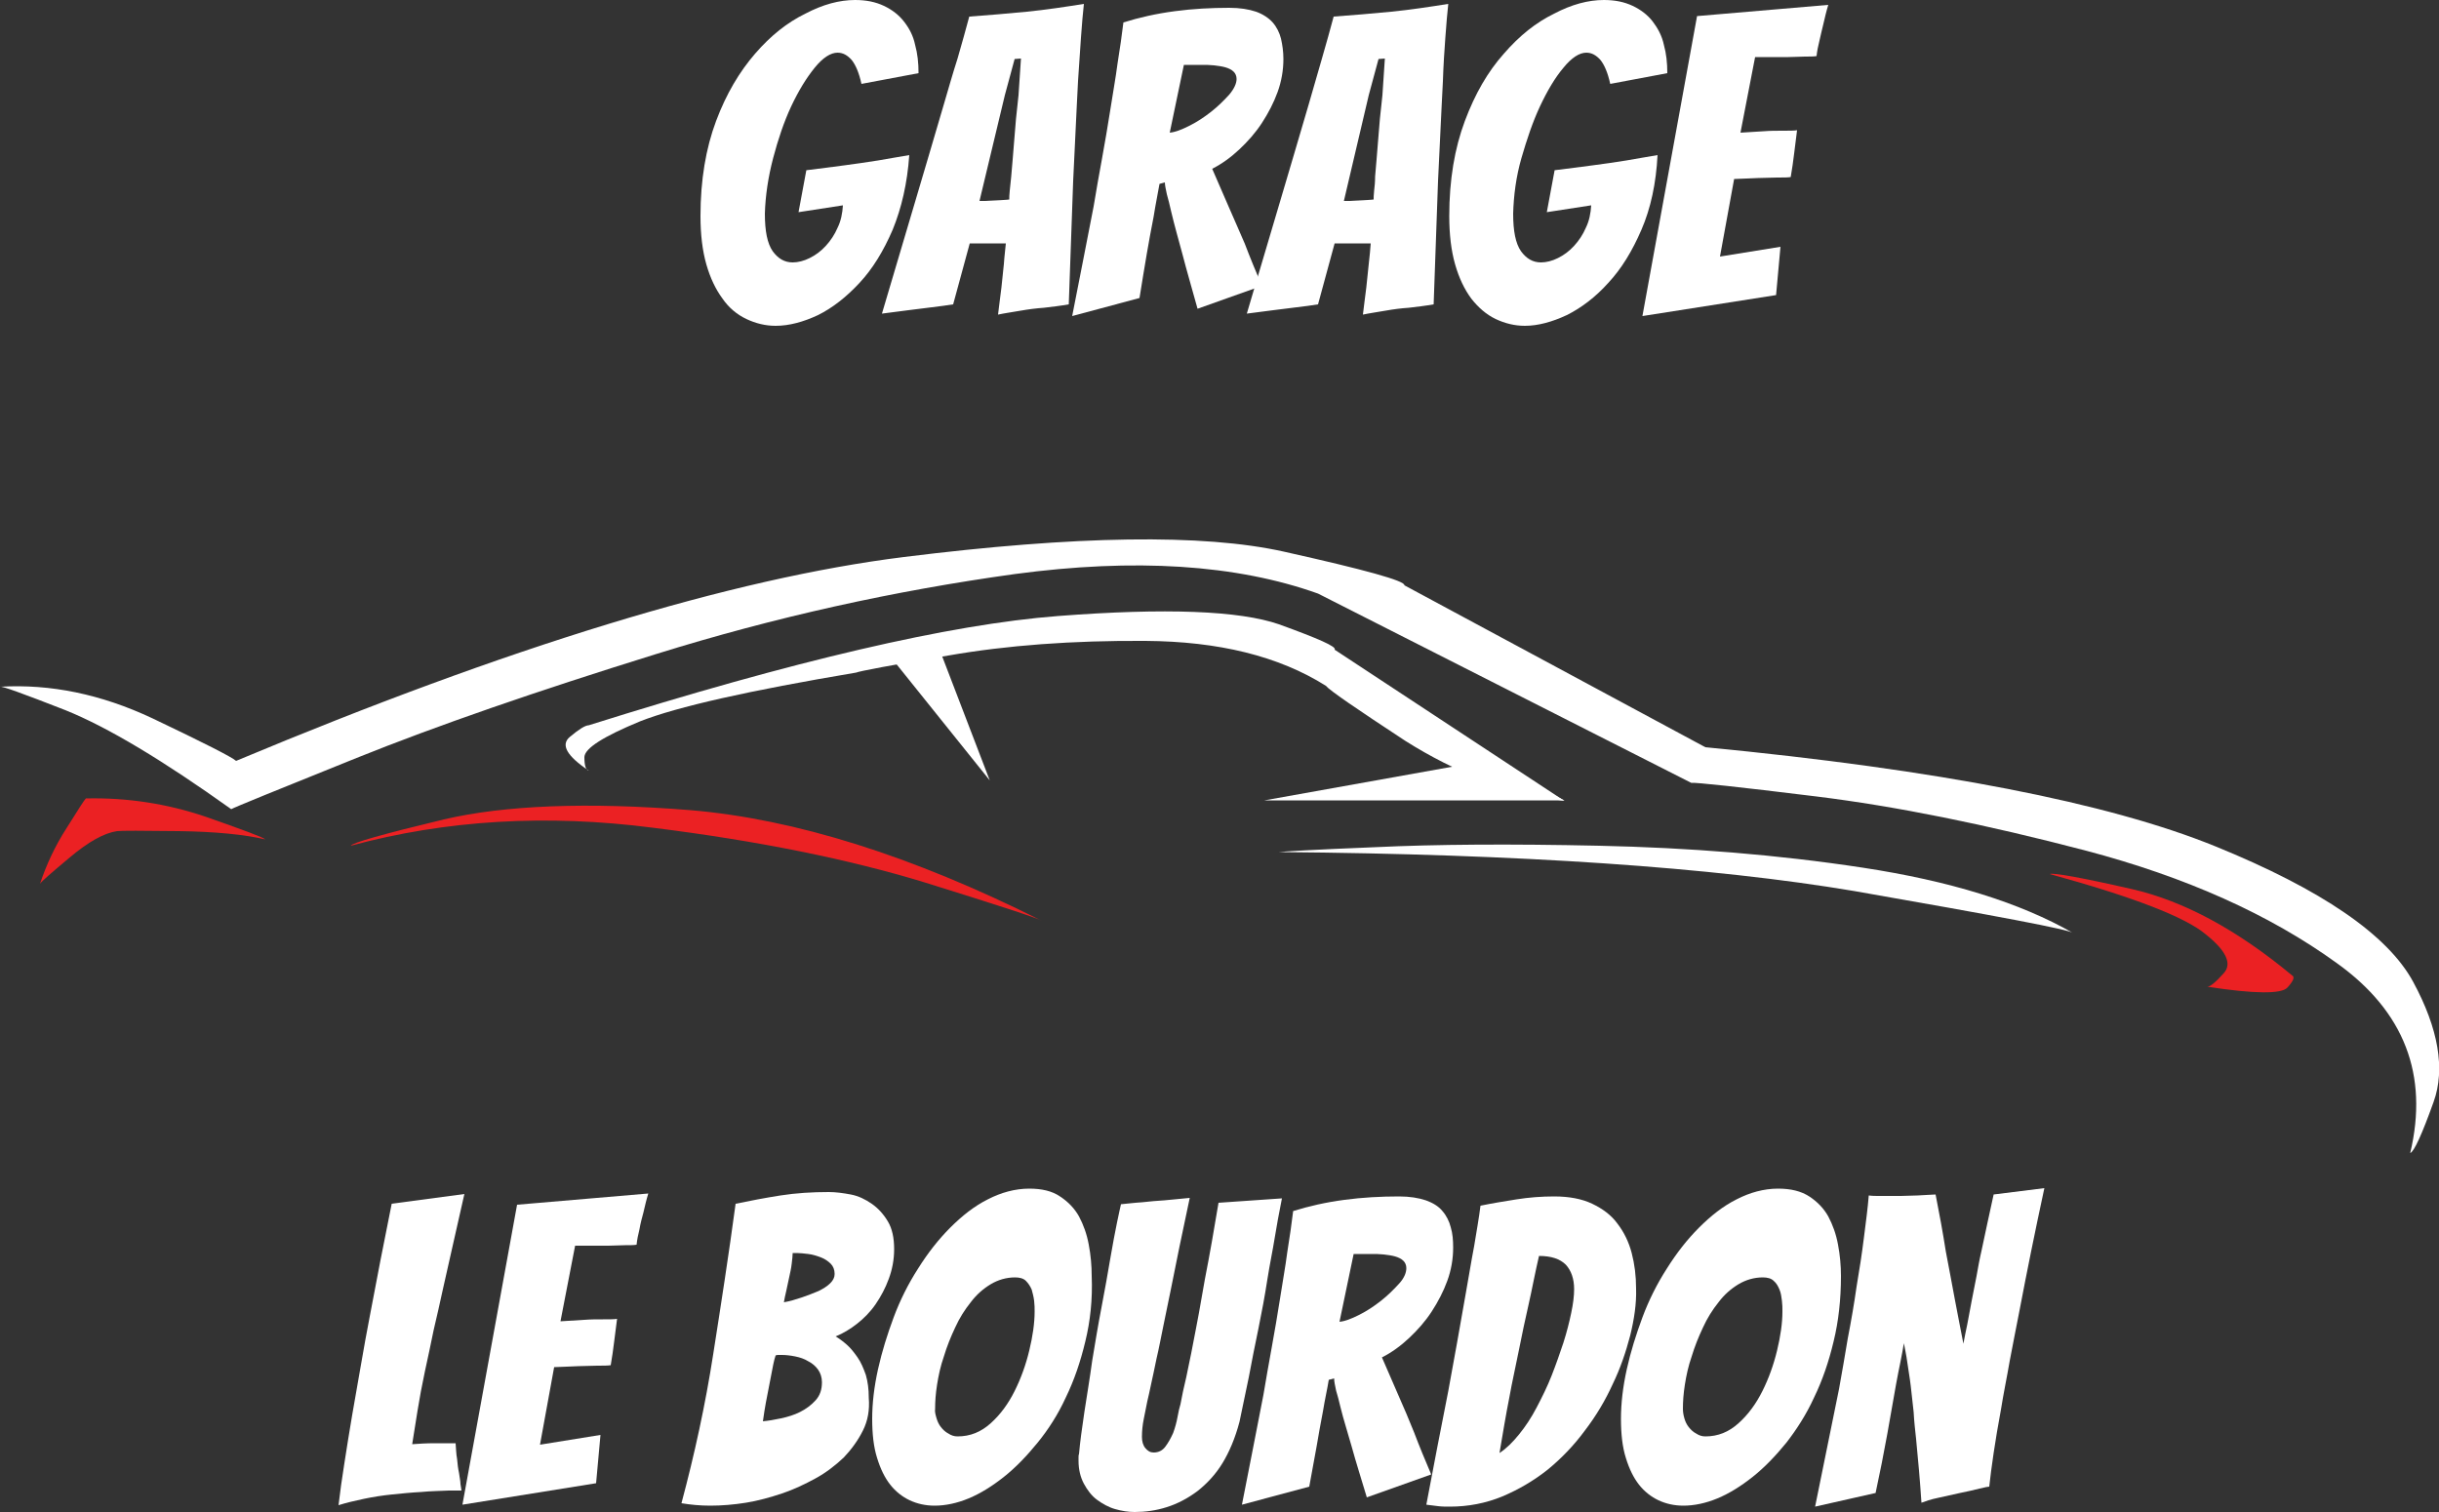 <?xml version="1.0" encoding="utf-8"?>
<!-- Generator: Adobe Illustrator 24.0.1, SVG Export Plug-In . SVG Version: 6.00 Build 0)  -->
<svg version="1.1" id="Calque_1" xmlns="http://www.w3.org/2000/svg" xmlns:xlink="http://www.w3.org/1999/xlink" x="0px" y="0px"
	 viewBox="0 0 50 31" style="enable-background:new 0 0 50 31;" xml:space="preserve">
<rect x="0" y="0" width="50" height="31" fill="#333333" stroke="none"/>
<style type="text/css">
	.st0{fill-rule:evenodd;clip-rule:evenodd;fill:#FFFFFF;}
	.st1{fill-rule:evenodd;clip-rule:evenodd;fill:#EB2123;}
	.st2{fill:#FFFFFF;}
</style>
<path class="st0" d="M49.41,23.64c0.08-0.03,0.24-0.38,0.48-1.05c0.24-0.67,0.1-1.5-0.42-2.46c-0.52-0.96-1.87-1.89-4.06-2.78
	c-2.19-0.89-5.67-1.57-10.45-2.03L28.79,12c0.02-0.09-0.81-0.32-2.47-0.69c-1.66-0.37-4.26-0.33-7.79,0.11
	C15,11.86,10.43,13.26,4.84,15.6c-0.09-0.08-0.66-0.37-1.71-0.87c-1.06-0.5-2.1-0.71-3.13-0.65c0.03-0.02,0.47,0.14,1.34,0.48
	c0.87,0.35,2,1.03,3.4,2.03c0.07-0.04,0.93-0.39,2.57-1.05c1.64-0.66,3.69-1.37,6.14-2.13c2.44-0.76,4.89-1.3,7.35-1.64
	c2.46-0.33,4.54-0.2,6.22,0.4l7.65,3.88c0.09-0.01,0.95,0.08,2.57,0.28c1.62,0.2,3.46,0.57,5.52,1.11c2.05,0.54,3.77,1.31,5.15,2.31
	C49.29,20.74,49.79,22.04,49.41,23.64"/>
<path class="st0" d="M32.07,16.42l-4.71-3.1c0.05-0.06-0.34-0.23-1.14-0.52c-0.81-0.28-2.32-0.34-4.53-0.17
	c-2.22,0.17-5.43,0.92-9.62,2.24c-0.07,0-0.2,0.08-0.39,0.24c-0.19,0.16-0.06,0.39,0.39,0.69c-0.06-0.01-0.09-0.1-0.09-0.28
	c0.01-0.18,0.39-0.42,1.14-0.73c0.76-0.3,2.23-0.63,4.43-1c0.07-0.03,0.7-0.15,1.89-0.35c1.2-0.21,2.55-0.31,4.04-0.3
	c1.5,0.01,2.73,0.31,3.7,0.92c0.07,0.09,0.61,0.46,1.63,1.13C29.84,15.84,30.92,16.26,32.07,16.42"/>
<polyline class="st0" points="30.44,15.6 25.92,16.41 32.07,16.41 30.44,15.6 "/>
<polyline class="st0" points="19.22,13.21 20.29,16 18.38,13.62 19.22,13.21 "/>
<path class="st1" d="M5.44,17.21c-0.06-0.05-0.47-0.2-1.24-0.47c-0.77-0.26-1.59-0.39-2.44-0.37c-0.03,0.03-0.16,0.23-0.39,0.6
	c-0.24,0.37-0.42,0.76-0.55,1.15c0.03-0.05,0.24-0.23,0.61-0.54c0.38-0.32,0.7-0.5,0.97-0.54c0.09-0.01,0.51-0.01,1.26,0
	C4.42,17.05,5.01,17.11,5.44,17.21"/>
<path class="st1" d="M42.02,17.92c0.07-0.03,0.64,0.07,1.69,0.31c1.05,0.24,2.15,0.83,3.28,1.77c0.06,0.03,0.02,0.12-0.1,0.25
	c-0.12,0.13-0.67,0.13-1.64-0.02c0.06,0,0.17-0.09,0.34-0.28c0.17-0.19,0.05-0.46-0.38-0.8C44.79,18.8,43.73,18.39,42.02,17.92"/>
<path class="st0" d="M26.22,17.47c0.05-0.01,0.7-0.05,1.96-0.1c1.25-0.06,2.79-0.07,4.61-0.03c1.83,0.04,3.63,0.18,5.4,0.45
	c1.77,0.27,3.21,0.71,4.31,1.34c-0.07-0.07-1.56-0.35-4.48-0.86C35.11,17.78,31.17,17.51,26.22,17.47"/>
<path class="st1" d="M21.36,18.88c-0.07-0.05-0.87-0.31-2.41-0.79c-1.54-0.47-3.4-0.85-5.57-1.12c-2.17-0.28-4.23-0.16-6.19,0.37
	c0.03-0.06,0.66-0.24,1.91-0.54c1.24-0.29,2.93-0.36,5.05-0.19C16.29,16.79,18.69,17.54,21.36,18.88"/>
<g>
	<path class="st2" d="M8.63,30.59c-0.2,0.01-0.39,0.03-0.59,0.05c-0.2,0.02-0.39,0.05-0.58,0.09c-0.19,0.04-0.36,0.08-0.52,0.13
		C6.97,30.6,7.01,30.31,7.06,30s0.1-0.65,0.16-0.99c0.06-0.34,0.12-0.68,0.18-1.03c0.06-0.35,0.12-0.68,0.18-0.99
		c0.14-0.75,0.29-1.52,0.45-2.31l1.49-0.2c-0.15,0.67-0.3,1.32-0.44,1.95c-0.06,0.27-0.12,0.55-0.19,0.84
		c-0.06,0.29-0.12,0.58-0.18,0.85c-0.06,0.28-0.11,0.55-0.15,0.8s-0.08,0.49-0.11,0.69c0.14-0.01,0.29-0.02,0.46-0.02
		c0.16,0,0.31,0,0.43,0c0.01,0.11,0.01,0.22,0.03,0.32c0.01,0.11,0.02,0.2,0.04,0.29c0.01,0.09,0.03,0.16,0.03,0.23
		c0.01,0.07,0.02,0.11,0.02,0.13c-0.05,0-0.09,0-0.13,0c-0.04,0-0.09,0-0.13,0C9.01,30.57,8.83,30.57,8.63,30.59z"/>
	<path class="st2" d="M9.48,30.85l1.12-6.15l2.69-0.23c-0.04,0.13-0.07,0.26-0.1,0.39c-0.03,0.11-0.06,0.22-0.08,0.34
		c-0.03,0.12-0.05,0.22-0.06,0.32c-0.06,0.01-0.14,0.01-0.24,0.01c-0.11,0-0.22,0.01-0.34,0.01c-0.12,0-0.24,0-0.36,0
		s-0.23,0-0.32,0l-0.3,1.55c0.18-0.01,0.34-0.02,0.49-0.03c0.12-0.01,0.25-0.01,0.38-0.01s0.23,0,0.29-0.01
		c-0.02,0.16-0.04,0.32-0.06,0.47c-0.02,0.16-0.04,0.31-0.07,0.48c-0.06,0.01-0.15,0.01-0.28,0.01c-0.13,0-0.26,0.01-0.39,0.01
		c-0.15,0.01-0.31,0.01-0.49,0.02l-0.29,1.59l1.24-0.2l-0.09,0.99L9.48,30.85z"/>
	<path class="st2" d="M17.69,29.33c-0.1,0.2-0.23,0.38-0.39,0.55c-0.17,0.16-0.36,0.31-0.58,0.43c-0.22,0.12-0.45,0.23-0.69,0.31
		c-0.24,0.08-0.49,0.15-0.74,0.19c-0.25,0.04-0.5,0.06-0.73,0.06c-0.21,0-0.41-0.02-0.59-0.05c0.27-1.01,0.49-2.02,0.65-3.05
		c0.16-1.02,0.32-2.05,0.46-3.09c0.29-0.06,0.6-0.12,0.92-0.17c0.32-0.05,0.65-0.07,0.99-0.07c0.14,0,0.29,0.02,0.45,0.05
		c0.16,0.03,0.3,0.1,0.43,0.19s0.24,0.21,0.33,0.36c0.09,0.15,0.13,0.34,0.13,0.57c0,0.22-0.04,0.42-0.11,0.61
		c-0.07,0.19-0.16,0.36-0.27,0.52c-0.11,0.16-0.24,0.29-0.38,0.4c-0.14,0.11-0.29,0.2-0.44,0.26c0.07,0.04,0.15,0.1,0.23,0.17
		c0.08,0.07,0.15,0.16,0.22,0.26c0.07,0.1,0.12,0.22,0.17,0.36c0.04,0.14,0.06,0.29,0.06,0.47C17.83,28.91,17.79,29.13,17.69,29.33z
		 M15.82,28.14c-0.02,0.11-0.04,0.21-0.06,0.31s-0.04,0.2-0.06,0.31c-0.02,0.11-0.04,0.23-0.06,0.38c0.11-0.01,0.23-0.03,0.37-0.06
		c0.14-0.03,0.27-0.07,0.39-0.13c0.12-0.06,0.23-0.14,0.32-0.24c0.09-0.1,0.13-0.22,0.13-0.37c0-0.1-0.03-0.19-0.08-0.26
		s-0.12-0.13-0.2-0.17c-0.08-0.05-0.17-0.08-0.27-0.1c-0.1-0.02-0.19-0.03-0.27-0.03c-0.03,0-0.05,0-0.07,0s-0.04,0-0.06,0.01
		C15.86,27.91,15.84,28.04,15.82,28.14z M16.23,25.91c-0.01,0.09-0.03,0.18-0.05,0.27c-0.02,0.09-0.04,0.19-0.06,0.28
		s-0.04,0.17-0.05,0.24c0.12-0.02,0.25-0.06,0.37-0.1c0.12-0.04,0.24-0.09,0.34-0.13c0.1-0.05,0.18-0.1,0.24-0.16
		c0.06-0.06,0.09-0.12,0.09-0.19c0-0.09-0.03-0.16-0.08-0.21c-0.05-0.05-0.12-0.1-0.2-0.13s-0.17-0.06-0.26-0.07
		c-0.09-0.01-0.17-0.02-0.23-0.02h-0.09C16.25,25.75,16.24,25.82,16.23,25.91z"/>
	<path class="st2" d="M22.25,27.5c-0.1,0.42-0.23,0.8-0.4,1.15c-0.16,0.35-0.36,0.66-0.58,0.93c-0.22,0.27-0.45,0.51-0.69,0.7
		c-0.24,0.19-0.48,0.34-0.72,0.44c-0.24,0.1-0.48,0.15-0.7,0.15c-0.19,0-0.36-0.04-0.51-0.11c-0.15-0.07-0.29-0.18-0.4-0.32
		c-0.11-0.14-0.2-0.32-0.27-0.55c-0.07-0.22-0.1-0.49-0.1-0.8c0-0.32,0.04-0.66,0.12-1.02s0.19-0.71,0.32-1.06s0.3-0.69,0.5-1
		c0.2-0.32,0.42-0.6,0.66-0.84c0.24-0.24,0.49-0.44,0.77-0.58c0.27-0.14,0.56-0.22,0.85-0.22c0.26,0,0.47,0.05,0.63,0.16
		c0.17,0.11,0.3,0.25,0.39,0.41c0.09,0.17,0.16,0.36,0.2,0.58c0.04,0.21,0.06,0.43,0.06,0.64C22.4,26.64,22.35,27.09,22.25,27.5z
		 M19.2,29.08c0.02,0.07,0.05,0.13,0.09,0.18c0.04,0.05,0.09,0.1,0.15,0.13c0.06,0.04,0.12,0.06,0.19,0.06
		c0.26,0,0.48-0.09,0.68-0.27c0.2-0.18,0.36-0.4,0.49-0.66c0.13-0.26,0.23-0.54,0.3-0.83c0.07-0.29,0.11-0.56,0.11-0.8
		c0-0.07,0-0.14-0.01-0.22c-0.01-0.08-0.03-0.16-0.05-0.23c-0.03-0.07-0.07-0.13-0.12-0.18c-0.05-0.05-0.13-0.07-0.22-0.07
		c-0.18,0-0.35,0.05-0.5,0.14c-0.15,0.09-0.29,0.21-0.41,0.37c-0.12,0.15-0.23,0.32-0.32,0.52c-0.09,0.19-0.17,0.39-0.23,0.59
		c-0.07,0.2-0.11,0.39-0.14,0.58c-0.03,0.19-0.04,0.35-0.04,0.49C19.16,28.95,19.18,29.01,19.2,29.08z"/>
	<path class="st2" d="M25.06,30c-0.14,0.23-0.32,0.42-0.51,0.57c-0.2,0.15-0.41,0.26-0.63,0.33S23.48,31,23.26,31
		c-0.13,0-0.26-0.02-0.4-0.06c-0.14-0.04-0.26-0.11-0.37-0.19s-0.2-0.2-0.27-0.33c-0.07-0.13-0.11-0.29-0.11-0.47
		c0-0.02,0-0.05,0-0.07c0-0.02,0-0.05,0.01-0.07c0.02-0.24,0.06-0.52,0.11-0.86c0.05-0.33,0.11-0.68,0.16-1.05
		c0.06-0.36,0.12-0.73,0.19-1.09c0.07-0.37,0.13-0.7,0.18-1s0.1-0.55,0.14-0.75c0.04-0.2,0.07-0.32,0.08-0.37
		c0.12-0.01,0.26-0.03,0.43-0.04c0.16-0.02,0.32-0.03,0.46-0.04c0.18-0.02,0.35-0.03,0.52-0.05c-0.15,0.7-0.28,1.33-0.39,1.89
		c-0.05,0.24-0.1,0.48-0.15,0.73c-0.05,0.24-0.09,0.46-0.14,0.67c-0.04,0.2-0.08,0.38-0.11,0.52c-0.03,0.15-0.06,0.27-0.08,0.36
		s-0.04,0.21-0.07,0.35c-0.03,0.14-0.04,0.27-0.04,0.38c0,0.09,0.02,0.17,0.07,0.23c0.05,0.06,0.1,0.09,0.17,0.09
		c0.1,0,0.18-0.04,0.24-0.12c0.06-0.08,0.11-0.17,0.16-0.28c0.04-0.11,0.07-0.22,0.09-0.33c0.02-0.11,0.04-0.2,0.06-0.26
		c0.03-0.17,0.07-0.35,0.12-0.56c0.04-0.21,0.09-0.42,0.13-0.64c0.04-0.22,0.09-0.45,0.13-0.68c0.04-0.23,0.08-0.46,0.12-0.68
		c0.1-0.51,0.19-1.03,0.28-1.57l1.3-0.09c-0.06,0.3-0.11,0.57-0.15,0.82s-0.1,0.53-0.15,0.85s-0.11,0.65-0.18,0.99
		s-0.14,0.68-0.2,1.01c-0.07,0.33-0.13,0.63-0.19,0.91C25.32,29.49,25.2,29.77,25.06,30z"/>
	<path class="st2" d="M25.46,30.85c0.15-0.77,0.3-1.52,0.44-2.25c0.05-0.31,0.11-0.63,0.17-0.97c0.06-0.34,0.12-0.67,0.17-1
		c0.05-0.33,0.11-0.65,0.15-0.96c0.05-0.31,0.09-0.59,0.12-0.84c0.32-0.1,0.67-0.18,1.05-0.23c0.37-0.05,0.75-0.07,1.12-0.07
		c0.22,0,0.4,0.03,0.55,0.08c0.14,0.05,0.26,0.12,0.34,0.22c0.08,0.09,0.14,0.21,0.17,0.33c0.04,0.13,0.05,0.27,0.05,0.42
		c0,0.23-0.04,0.46-0.12,0.68c-0.08,0.22-0.19,0.43-0.32,0.63c-0.13,0.2-0.29,0.38-0.46,0.54c-0.17,0.16-0.36,0.3-0.56,0.4
		c0.1,0.23,0.21,0.48,0.33,0.76c0.12,0.27,0.23,0.53,0.33,0.78c0.11,0.29,0.23,0.58,0.35,0.86l-1.32,0.47
		c-0.11-0.37-0.22-0.71-0.31-1.04c-0.04-0.13-0.08-0.27-0.12-0.41c-0.04-0.14-0.08-0.27-0.11-0.4s-0.06-0.24-0.09-0.34
		c-0.02-0.1-0.04-0.18-0.04-0.25l-0.11,0.03c-0.03,0.19-0.08,0.4-0.12,0.65c-0.05,0.25-0.09,0.49-0.13,0.72
		c-0.05,0.27-0.1,0.54-0.15,0.82L25.46,30.85z M27.46,27.1c0.11-0.01,0.24-0.06,0.4-0.14c0.16-0.08,0.31-0.18,0.45-0.29
		c0.14-0.11,0.26-0.23,0.37-0.35s0.15-0.23,0.15-0.32c0-0.06-0.02-0.11-0.06-0.15c-0.04-0.04-0.1-0.07-0.17-0.09
		c-0.07-0.02-0.15-0.03-0.23-0.04c-0.09-0.01-0.17-0.01-0.26-0.01c-0.06,0-0.13,0-0.19,0c-0.07,0-0.12,0-0.17,0L27.46,27.1z"/>
	<path class="st2" d="M33.42,27.38c-0.09,0.34-0.2,0.67-0.36,1c-0.15,0.33-0.34,0.65-0.57,0.95c-0.22,0.3-0.48,0.57-0.76,0.8
		c-0.29,0.23-0.6,0.41-0.93,0.55c-0.34,0.14-0.7,0.21-1.08,0.21c-0.08,0-0.16,0-0.24-0.01c-0.08-0.01-0.16-0.02-0.24-0.03
		c0.15-0.8,0.3-1.57,0.45-2.33c0.06-0.32,0.12-0.65,0.18-0.99s0.12-0.68,0.18-1.02c0.06-0.33,0.11-0.65,0.17-0.96
		c0.05-0.31,0.1-0.58,0.13-0.83c0.24-0.05,0.49-0.09,0.74-0.13c0.25-0.04,0.51-0.06,0.77-0.06c0.31,0,0.57,0.05,0.78,0.15
		c0.21,0.1,0.39,0.23,0.52,0.41c0.13,0.17,0.23,0.37,0.29,0.6c0.06,0.23,0.09,0.47,0.09,0.73C33.55,26.73,33.5,27.05,33.42,27.38z
		 M31.34,26.73c-0.07,0.31-0.14,0.63-0.2,0.94s-0.14,0.65-0.2,0.99c-0.07,0.35-0.13,0.72-0.2,1.13c0.14-0.09,0.27-0.22,0.4-0.38
		c0.13-0.16,0.25-0.34,0.36-0.55c0.11-0.21,0.22-0.43,0.31-0.66c0.09-0.23,0.17-0.46,0.24-0.67c0.07-0.22,0.12-0.42,0.16-0.61
		c0.04-0.19,0.06-0.35,0.06-0.49c0-0.21-0.06-0.38-0.17-0.5c-0.12-0.12-0.3-0.18-0.55-0.18C31.47,26.09,31.41,26.42,31.34,26.73z"/>
	<path class="st2" d="M37.59,27.5c-0.1,0.42-0.23,0.8-0.4,1.15c-0.16,0.35-0.36,0.66-0.57,0.93c-0.22,0.27-0.45,0.51-0.69,0.7
		c-0.24,0.19-0.48,0.34-0.72,0.44c-0.24,0.1-0.48,0.15-0.7,0.15c-0.19,0-0.36-0.04-0.51-0.11c-0.15-0.07-0.29-0.18-0.4-0.32
		c-0.11-0.14-0.2-0.32-0.27-0.55c-0.07-0.22-0.1-0.49-0.1-0.8c0-0.32,0.04-0.66,0.12-1.02c0.08-0.36,0.19-0.71,0.32-1.06
		s0.3-0.69,0.5-1c0.2-0.32,0.42-0.6,0.66-0.84c0.24-0.24,0.49-0.44,0.77-0.58c0.27-0.14,0.56-0.22,0.85-0.22
		c0.26,0,0.47,0.05,0.64,0.16c0.17,0.11,0.3,0.25,0.39,0.41c0.09,0.17,0.16,0.36,0.2,0.58c0.04,0.21,0.06,0.43,0.06,0.64
		C37.74,26.64,37.69,27.09,37.59,27.5z M34.53,29.08c0.02,0.07,0.05,0.13,0.09,0.18c0.04,0.05,0.09,0.1,0.15,0.13
		c0.06,0.04,0.12,0.06,0.19,0.06c0.26,0,0.48-0.09,0.68-0.27c0.2-0.18,0.36-0.4,0.49-0.66c0.13-0.26,0.23-0.54,0.3-0.83
		c0.07-0.29,0.11-0.56,0.11-0.8c0-0.07,0-0.14-0.01-0.22c-0.01-0.08-0.02-0.16-0.05-0.23c-0.03-0.07-0.06-0.13-0.12-0.18
		c-0.05-0.05-0.13-0.07-0.22-0.07c-0.18,0-0.35,0.05-0.5,0.14c-0.15,0.09-0.29,0.21-0.41,0.37c-0.12,0.15-0.23,0.32-0.32,0.52
		c-0.09,0.19-0.17,0.39-0.23,0.59c-0.07,0.2-0.11,0.39-0.14,0.58c-0.03,0.19-0.04,0.35-0.04,0.49
		C34.5,28.95,34.51,29.01,34.53,29.08z"/>
	<path class="st2" d="M37.21,30.89c0.17-0.83,0.33-1.63,0.49-2.41c0.06-0.33,0.12-0.68,0.18-1.04c0.07-0.36,0.13-0.71,0.18-1.06
		c0.06-0.35,0.11-0.68,0.15-1s0.08-0.61,0.1-0.87c0.07,0.01,0.14,0.01,0.19,0.01c0.05,0,0.11,0,0.18,0c0.08,0,0.18,0,0.29,0
		c0.11,0,0.23-0.01,0.34-0.01c0.11-0.01,0.24-0.01,0.37-0.02c0.08,0.4,0.15,0.79,0.21,1.17c0.06,0.33,0.13,0.67,0.19,1.01
		c0.07,0.35,0.12,0.64,0.17,0.88c0.02-0.12,0.05-0.25,0.08-0.4c0.03-0.15,0.06-0.31,0.09-0.48c0.03-0.17,0.07-0.34,0.1-0.51
		c0.03-0.17,0.06-0.34,0.1-0.51c0.08-0.37,0.16-0.76,0.25-1.16l1.04-0.13c-0.19,0.88-0.36,1.72-0.51,2.51
		c-0.07,0.34-0.13,0.68-0.2,1.03c-0.06,0.35-0.13,0.68-0.18,1c-0.06,0.32-0.11,0.62-0.15,0.89c-0.04,0.27-0.07,0.5-0.09,0.69
		c-0.02,0-0.08,0.01-0.2,0.04c-0.12,0.03-0.25,0.06-0.4,0.09c-0.15,0.03-0.3,0.07-0.45,0.1c-0.15,0.03-0.26,0.07-0.34,0.1
		c-0.03-0.46-0.07-0.9-0.11-1.31c-0.02-0.18-0.04-0.36-0.05-0.55c-0.02-0.19-0.04-0.37-0.06-0.54c-0.02-0.17-0.05-0.33-0.07-0.48
		c-0.02-0.15-0.05-0.28-0.07-0.39c-0.02,0.11-0.04,0.24-0.07,0.38c-0.03,0.14-0.06,0.3-0.09,0.46c-0.03,0.16-0.06,0.33-0.09,0.51
		c-0.03,0.18-0.06,0.34-0.09,0.51c-0.07,0.39-0.15,0.79-0.24,1.21L37.21,30.89z"/>
</g>
<g>
	<path class="st2" d="M18.3,4.71c-0.19,0.44-0.41,0.8-0.68,1.09s-0.55,0.51-0.85,0.66c-0.3,0.14-0.59,0.22-0.87,0.22
		c-0.21,0-0.41-0.05-0.6-0.14c-0.19-0.09-0.36-0.23-0.49-0.42c-0.14-0.19-0.25-0.42-0.33-0.7s-0.12-0.61-0.12-0.99
		c0-0.74,0.11-1.39,0.32-1.95s0.48-1.01,0.8-1.38c0.32-0.37,0.66-0.64,1.03-0.82C16.87,0.09,17.21,0,17.53,0
		c0.23,0,0.42,0.04,0.59,0.12s0.31,0.19,0.41,0.32c0.11,0.14,0.19,0.29,0.23,0.48c0.05,0.18,0.07,0.37,0.07,0.58l-1.17,0.22
		c-0.05-0.23-0.12-0.39-0.2-0.49c-0.09-0.1-0.18-0.15-0.29-0.15c-0.14,0-0.3,0.1-0.47,0.31s-0.33,0.47-0.48,0.79
		c-0.15,0.32-0.27,0.68-0.37,1.06s-0.16,0.77-0.17,1.14c0,0.36,0.05,0.61,0.16,0.77c0.11,0.15,0.24,0.23,0.41,0.23
		c0.11,0,0.23-0.03,0.35-0.09c0.12-0.06,0.23-0.14,0.33-0.25c0.1-0.11,0.18-0.23,0.24-0.37c0.07-0.14,0.1-0.3,0.11-0.46l-0.91,0.14
		l0.16-0.86c0.27-0.03,0.53-0.07,0.78-0.1c0.22-0.03,0.44-0.06,0.69-0.1c0.24-0.04,0.45-0.08,0.64-0.11
		C18.6,3.76,18.48,4.27,18.3,4.71z"/>
	<path class="st2" d="M20.92,6.37c-0.17,0.03-0.32,0.05-0.46,0.08c0.02-0.19,0.05-0.38,0.07-0.56c0.02-0.16,0.03-0.32,0.05-0.48
		c0.01-0.16,0.03-0.3,0.04-0.42h-0.74l-0.34,1.25c-0.13,0.02-0.27,0.04-0.44,0.06c-0.17,0.02-0.33,0.04-0.48,0.06
		c-0.18,0.02-0.36,0.05-0.54,0.07c0.23-0.77,0.45-1.52,0.67-2.26c0.09-0.31,0.19-0.64,0.29-0.98c0.1-0.34,0.2-0.68,0.3-1.02
		c0.1-0.34,0.19-0.66,0.29-0.97c0.09-0.31,0.17-0.6,0.24-0.86c0.39-0.03,0.78-0.06,1.18-0.1s0.79-0.1,1.17-0.16
		c-0.02,0.18-0.04,0.41-0.06,0.69c-0.02,0.27-0.04,0.57-0.06,0.89c-0.02,0.32-0.03,0.66-0.05,1.01c-0.02,0.35-0.03,0.7-0.05,1.04
		c-0.03,0.8-0.06,1.64-0.09,2.53c-0.17,0.03-0.34,0.05-0.51,0.07C21.25,6.32,21.09,6.34,20.92,6.37z M20.08,4.12
		c0.02,0,0.06,0,0.12,0c0.06,0,0.12-0.01,0.19-0.01c0.07,0,0.13-0.01,0.18-0.01c0.06,0,0.1-0.01,0.12-0.01c0-0.03,0-0.09,0.01-0.18
		c0.01-0.08,0.02-0.18,0.03-0.29c0.01-0.11,0.02-0.22,0.03-0.35c0.01-0.13,0.02-0.25,0.03-0.37c0.02-0.29,0.05-0.61,0.09-0.95
		l0.05-0.75L20.8,1.21l-0.2,0.74L20.08,4.12z"/>
	<path class="st2" d="M21.98,6.48c0.15-0.77,0.3-1.52,0.44-2.25c0.05-0.31,0.11-0.64,0.17-0.97c0.06-0.34,0.12-0.67,0.17-1
		s0.11-0.65,0.15-0.96c0.05-0.31,0.09-0.59,0.12-0.84c0.32-0.1,0.67-0.18,1.05-0.23c0.37-0.05,0.75-0.07,1.12-0.07
		c0.22,0,0.4,0.03,0.55,0.08c0.14,0.05,0.26,0.13,0.34,0.22s0.14,0.21,0.17,0.33c0.03,0.13,0.05,0.27,0.05,0.42
		c0,0.23-0.04,0.46-0.12,0.68c-0.08,0.22-0.19,0.43-0.32,0.63c-0.13,0.2-0.29,0.38-0.46,0.54c-0.17,0.16-0.36,0.3-0.56,0.4
		c0.1,0.23,0.21,0.48,0.33,0.76C25.3,4.49,25.41,4.75,25.52,5c0.11,0.29,0.23,0.58,0.35,0.86l-1.32,0.47
		c-0.11-0.4-0.22-0.77-0.31-1.12c-0.04-0.14-0.08-0.29-0.12-0.44c-0.04-0.15-0.08-0.3-0.11-0.43s-0.06-0.26-0.09-0.36
		c-0.02-0.1-0.04-0.18-0.04-0.24l-0.11,0.03c-0.03,0.18-0.08,0.41-0.12,0.67C23.6,4.7,23.55,4.96,23.51,5.2
		c-0.05,0.29-0.1,0.6-0.15,0.91L21.98,6.48z M23.98,2.72c0.11-0.01,0.24-0.06,0.4-0.14c0.16-0.08,0.31-0.18,0.45-0.29
		c0.14-0.11,0.26-0.23,0.37-0.35c0.1-0.12,0.15-0.23,0.15-0.32c0-0.06-0.02-0.11-0.06-0.15c-0.04-0.04-0.1-0.07-0.17-0.09
		c-0.07-0.02-0.15-0.03-0.23-0.04c-0.09-0.01-0.17-0.01-0.26-0.01c-0.06,0-0.13,0-0.19,0c-0.07,0-0.12,0-0.17,0L23.98,2.72z"/>
	<path class="st2" d="M28.4,6.37c-0.17,0.03-0.32,0.05-0.46,0.08c0.02-0.19,0.05-0.38,0.07-0.56c0.02-0.16,0.03-0.32,0.05-0.48
		c0.02-0.16,0.03-0.3,0.04-0.42h-0.74l-0.34,1.25c-0.12,0.02-0.27,0.04-0.44,0.06c-0.17,0.02-0.33,0.04-0.48,0.06
		c-0.18,0.02-0.36,0.05-0.54,0.07c0.23-0.77,0.45-1.52,0.67-2.26c0.09-0.31,0.19-0.64,0.29-0.98c0.1-0.34,0.2-0.68,0.3-1.02
		c0.1-0.34,0.19-0.66,0.28-0.97c0.09-0.31,0.17-0.6,0.24-0.86c0.39-0.03,0.78-0.06,1.18-0.1s0.79-0.1,1.17-0.16
		c-0.02,0.18-0.04,0.41-0.06,0.69c-0.02,0.27-0.04,0.57-0.05,0.89c-0.02,0.32-0.03,0.66-0.05,1.01c-0.02,0.35-0.03,0.7-0.05,1.04
		c-0.03,0.8-0.06,1.64-0.09,2.53c-0.17,0.03-0.34,0.05-0.51,0.07C28.72,6.32,28.57,6.34,28.4,6.37z M27.55,4.12
		c0.02,0,0.06,0,0.12,0c0.06,0,0.12-0.01,0.19-0.01c0.07,0,0.12-0.01,0.18-0.01c0.05,0,0.1-0.01,0.12-0.01c0-0.03,0-0.09,0.01-0.18
		c0.01-0.08,0.02-0.18,0.02-0.29c0.01-0.11,0.02-0.22,0.03-0.35c0.01-0.13,0.02-0.25,0.03-0.37c0.02-0.29,0.05-0.61,0.09-0.95
		l0.05-0.75l-0.13,0.01l-0.2,0.74L27.55,4.12z"/>
	<path class="st2" d="M33.65,4.71c-0.19,0.44-0.41,0.8-0.68,1.09c-0.26,0.29-0.55,0.51-0.85,0.66c-0.3,0.14-0.59,0.22-0.86,0.22
		c-0.21,0-0.41-0.05-0.6-0.14S30.3,6.3,30.16,6.12c-0.14-0.19-0.25-0.42-0.33-0.7c-0.08-0.28-0.12-0.61-0.12-0.99
		c0-0.74,0.11-1.39,0.32-1.95s0.47-1.01,0.8-1.38c0.32-0.37,0.66-0.64,1.03-0.82C32.22,0.09,32.56,0,32.88,0
		c0.23,0,0.42,0.04,0.59,0.12c0.17,0.08,0.31,0.19,0.41,0.32s0.19,0.29,0.23,0.48c0.05,0.18,0.07,0.37,0.07,0.58l-1.17,0.22
		c-0.05-0.23-0.12-0.39-0.2-0.49c-0.09-0.1-0.18-0.15-0.29-0.15c-0.14,0-0.3,0.1-0.47,0.31c-0.17,0.2-0.33,0.47-0.48,0.79
		c-0.15,0.32-0.27,0.68-0.38,1.06s-0.16,0.77-0.17,1.14c0,0.36,0.05,0.61,0.16,0.77c0.11,0.15,0.24,0.23,0.41,0.23
		c0.11,0,0.23-0.03,0.35-0.09c0.12-0.06,0.23-0.14,0.33-0.25c0.1-0.11,0.18-0.23,0.24-0.37c0.07-0.14,0.1-0.3,0.11-0.46l-0.91,0.14
		l0.16-0.86c0.27-0.03,0.53-0.07,0.78-0.1c0.22-0.03,0.45-0.06,0.69-0.1c0.24-0.04,0.45-0.08,0.64-0.11
		C33.95,3.76,33.84,4.27,33.65,4.71z"/>
	<path class="st2" d="M33.67,6.48l1.12-6.15l2.69-0.23c-0.04,0.13-0.07,0.26-0.1,0.39c-0.03,0.11-0.05,0.22-0.08,0.34
		c-0.03,0.12-0.05,0.22-0.06,0.32c-0.06,0.01-0.14,0.01-0.24,0.01s-0.22,0.01-0.34,0.01c-0.12,0-0.24,0-0.36,0
		c-0.12,0-0.23,0-0.32,0l-0.3,1.55c0.18-0.01,0.34-0.02,0.49-0.03c0.12-0.01,0.25-0.01,0.38-0.01s0.23,0,0.29-0.01
		c-0.02,0.16-0.04,0.32-0.06,0.48c-0.02,0.16-0.04,0.31-0.07,0.48c-0.06,0.01-0.15,0.01-0.28,0.01c-0.13,0-0.26,0.01-0.39,0.01
		c-0.15,0.01-0.31,0.01-0.49,0.02l-0.29,1.59l1.24-0.2l-0.09,0.99L33.67,6.48z"/>
</g>
<polygon style="fill:none;" points="497.48,402.96 495.13,402.96 495.13,402.96 497.48,402.96 "/>
</svg>
